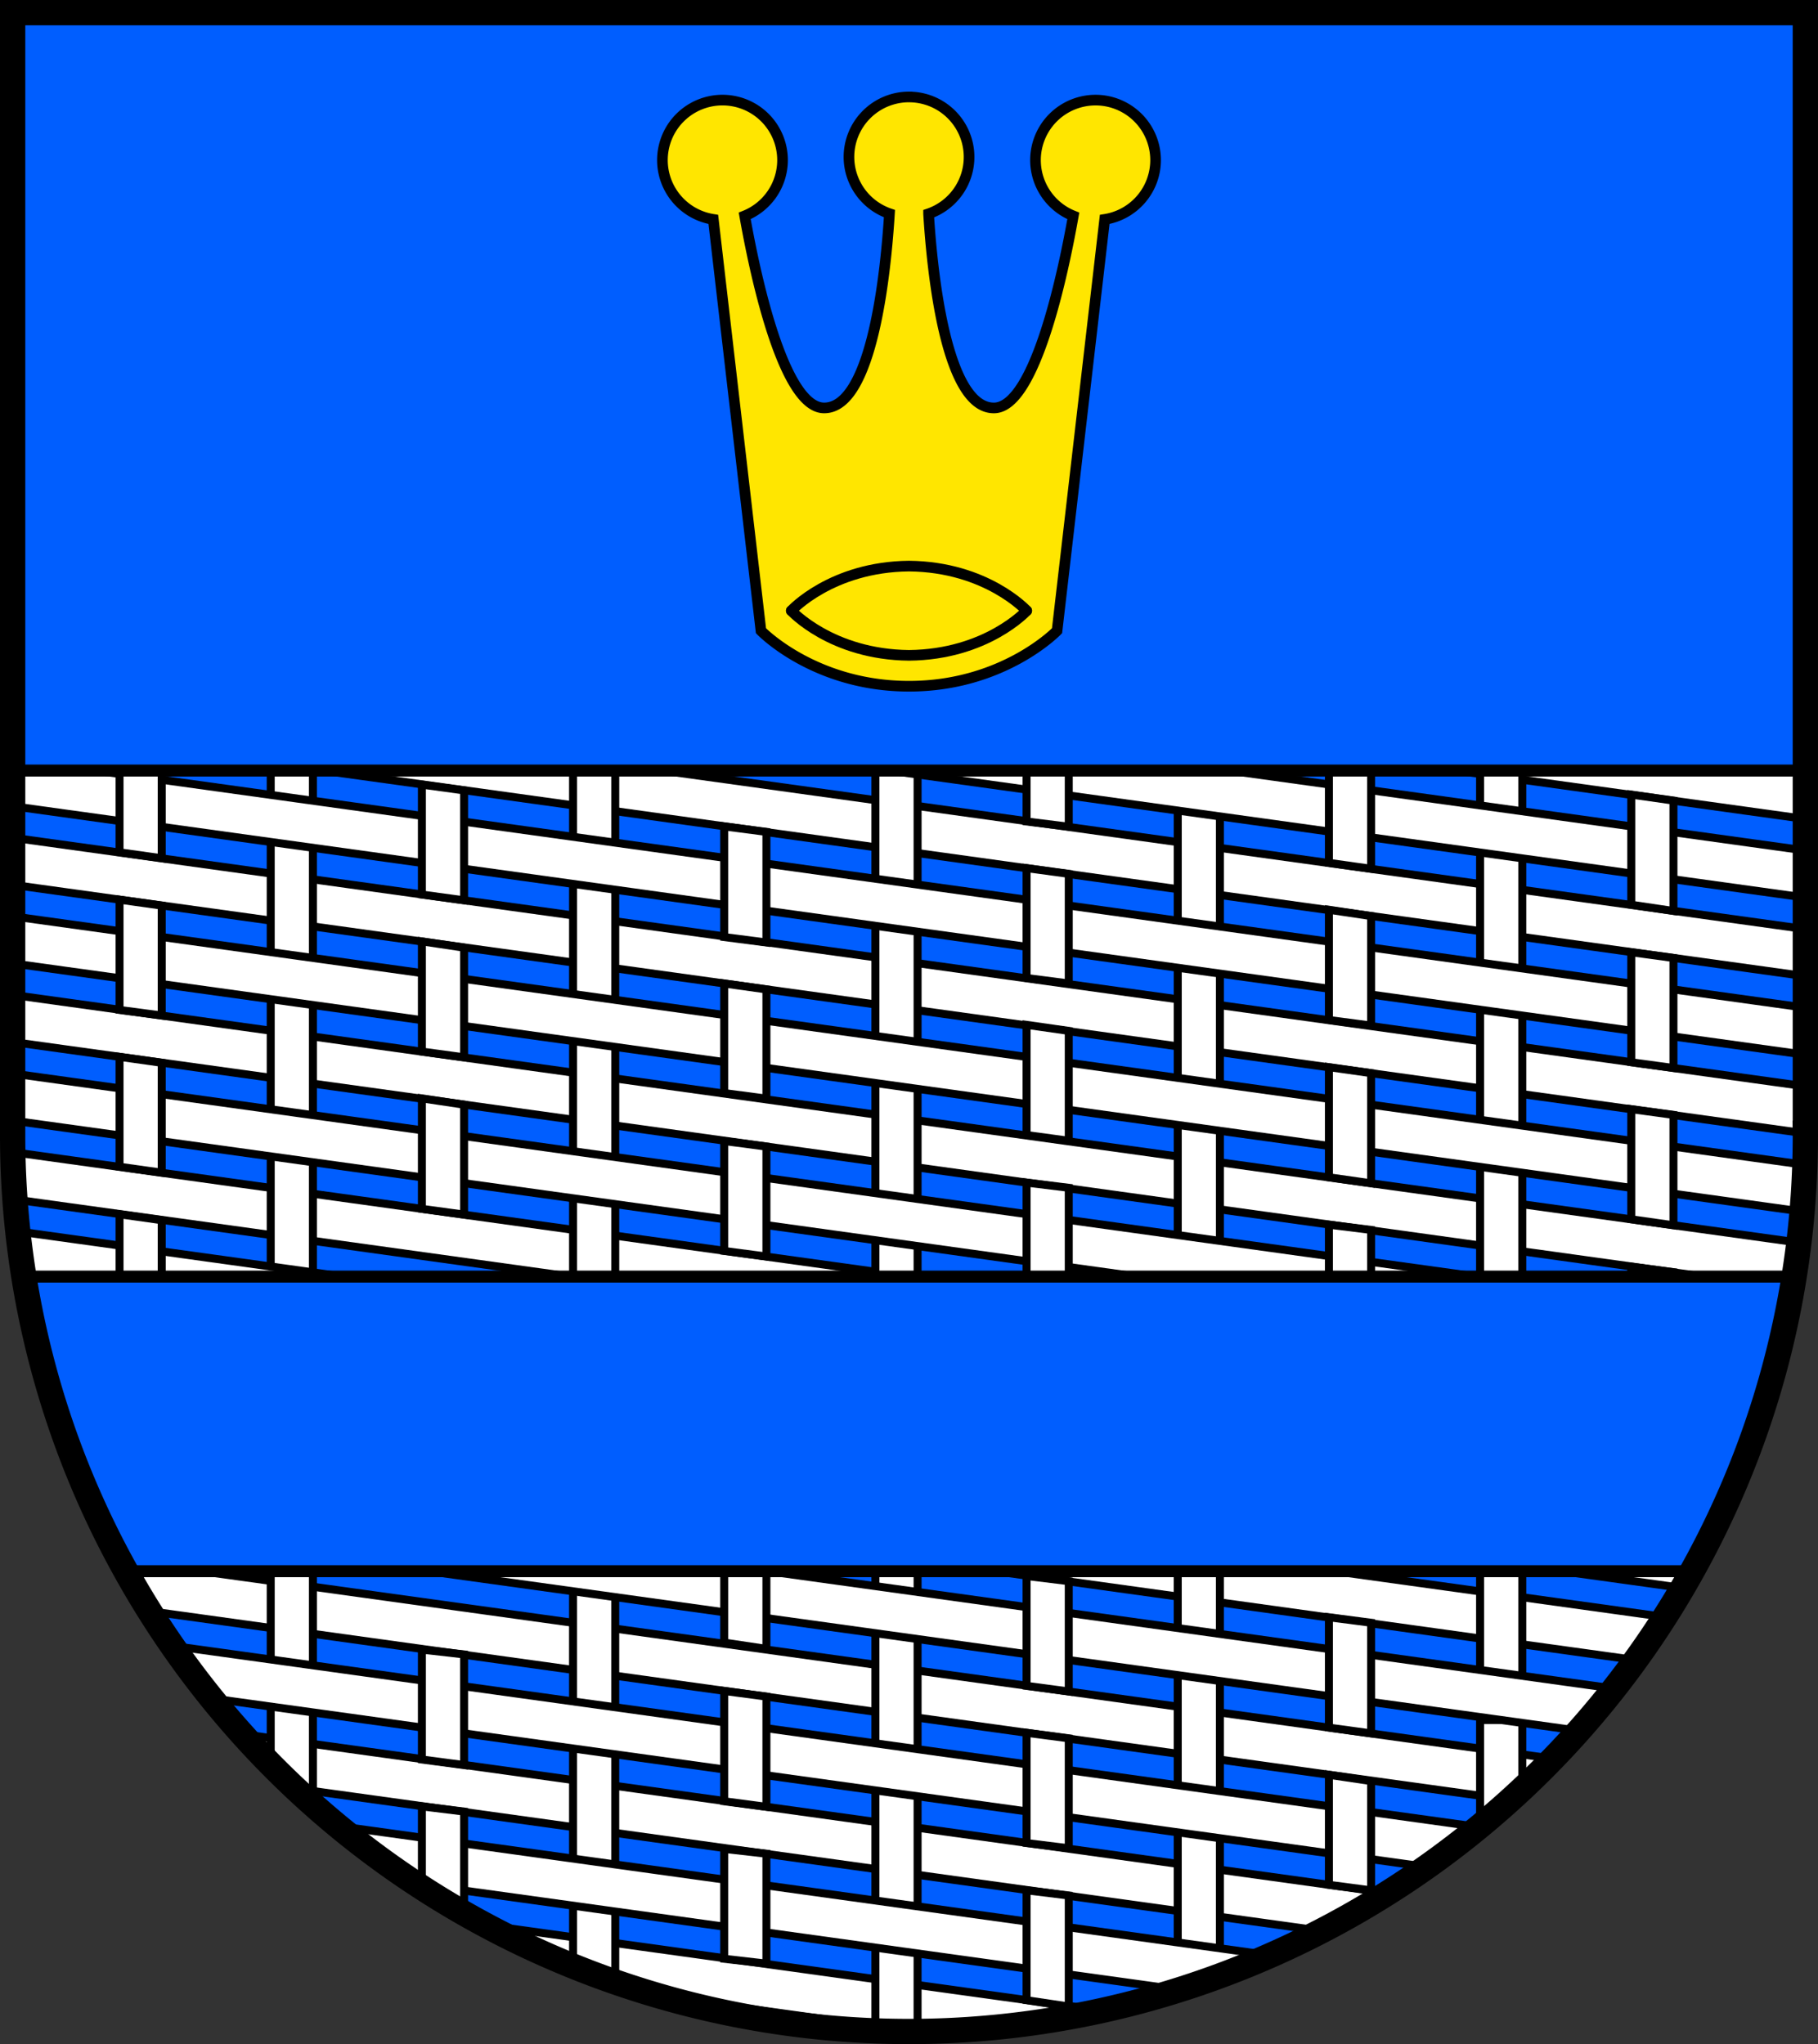 <?xml version="1.0" encoding="UTF-8" standalone="no"?>
<!-- Created with Inkscape (http://www.inkscape.org/) -->

<svg
   width="136.589mm"
   height="153.591mm"
   viewBox="0 0 136.589 153.591"
   version="1.1"
   id="svg3827"
   inkscape:version="1.2.2 (732a01da63, 2022-12-09)"
   sodipodi:docname="DEU Prinzhöfte COA.svg"
   xmlns:inkscape="http://www.inkscape.org/namespaces/inkscape"
   xmlns:sodipodi="http://sodipodi.sourceforge.net/DTD/sodipodi-0.dtd"
   xmlns="http://www.w3.org/2000/svg"
   xmlns:svg="http://www.w3.org/2000/svg">
  <rect x="0" y="0" width="136.589" height="153.591" fill="#333333" stroke="none"/>
  <sodipodi:namedview
     id="namedview3829"
     pagecolor="#ffffff"
     bordercolor="#666666"
     borderopacity="1.0"
     inkscape:showpageshadow="2"
     inkscape:pageopacity="0.0"
     inkscape:pagecheckerboard="0"
     inkscape:deskcolor="#d1d1d1"
     inkscape:document-units="mm"
     showgrid="false"
     inkscape:zoom="0.95376959"
     inkscape:cx="257.92393"
     inkscape:cy="290.95077"
     inkscape:current-layer="layer1" />
  <defs
     id="defs3824" />
  <g
     inkscape:label="Ebene 1"
     inkscape:groupmode="layer"
     id="layer1"
     transform="translate(-560.943,-59.12)">
    <g
       id="g3600"
       transform="translate(303.591,146.426)">
      <g
         id="g2879"
         transform="translate(33.979,-157.46)">
        <path
           id="path1231"
           style="fill:#005eff;fill-opacity:1;stroke:none;stroke-width:1.9;stroke-linecap:round;stroke-dasharray:none"
           d="m 224.323,71.104 v 84.347 a 67.345,67.345 0 0 0 67.344,67.344 67.345,67.345 0 0 0 67.345,-67.344 67.345,67.345 0 0 0 -0.002,-0.138 h 10e-4 V 71.104 Z" />
        <path
           id="rect916"
           style="fill:#ffffff;stroke:#000000;stroke-width:0.6;stroke-linecap:round;stroke-dasharray:none"
           d="m 237.235,77.62 0.486,3.504 135.978,3.38e-4 -0.486,-3.504 z"
           transform="rotate(7.896)" />
        <path
           id="rect1022"
           style="fill:#ffffff;stroke:#000000;stroke-width:0.6;stroke-linecap:round;stroke-dasharray:none"
           d="m 286.985,177.064 a 67.345,67.345 0 0 0 14.05,3.504 l 18.743,-1.9e-4 a 67.345,67.345 0 0 0 13.748,-3.504 z"
           transform="rotate(7.896)" />
        <path
           id="rect1026"
           style="fill:#ffffff;stroke:#000000;stroke-width:0.6;stroke-linecap:round;stroke-dasharray:none"
           d="m 238.858,89.32 0.486,3.504 135.977,-1.74e-4 -0.486,-3.504 z"
           transform="rotate(7.896)" />
        <path
           id="rect1030"
           style="fill:#ffffff;stroke:#000000;stroke-width:0.6;stroke-linecap:round;stroke-dasharray:none"
           d="m 240.48,101.019 0.486,3.504 135.976,-3e-5 10e-4,-1.4e-4 -0.486,-3.504 z"
           transform="rotate(7.896)" />
        <path
           id="rect1034"
           style="fill:#ffffff;stroke:#000000;stroke-width:0.6;stroke-linecap:round;stroke-dasharray:none"
           d="m 242.102,112.718 0.486,3.504 134.941,1.1e-4 a 67.345,67.345 0 0 0 0.01,-3.504 z"
           transform="rotate(7.896)" />
        <g
           id="g1446"
           transform="translate(22.244,-8.381)">
          <rect
             style="fill:#ffffff;stroke:#000000;stroke-width:0.6;stroke-linecap:round;stroke-dasharray:none"
             id="rect1438"
             width="3.17"
             height="9.845"
             x="289.615"
             y="127.34" />
          <rect
             style="fill:#ffffff;stroke:#000000;stroke-width:0.6;stroke-linecap:round;stroke-dasharray:none"
             id="rect1440"
             width="3.17"
             height="9.845"
             x="289.615"
             y="138.981" />
          <rect
             style="fill:#ffffff;stroke:#000000;stroke-width:0.6;stroke-linecap:round;stroke-dasharray:none"
             id="rect1442"
             width="3.17"
             height="9.845"
             x="289.615"
             y="151.152" />
          <rect
             style="fill:#ffffff;stroke:#000000;stroke-width:0.6;stroke-linecap:round;stroke-dasharray:none"
             id="rect1444"
             width="3.17"
             height="9.845"
             x="289.615"
             y="163.008" />
        </g>
        <g
           id="g1466"
           transform="translate(44.959,-5.206)">
          <rect
             style="fill:#ffffff;stroke:#000000;stroke-width:0.6;stroke-linecap:round;stroke-dasharray:none"
             id="rect1458"
             width="3.17"
             height="9.845"
             x="289.615"
             y="127.34" />
          <rect
             style="fill:#ffffff;stroke:#000000;stroke-width:0.6;stroke-linecap:round;stroke-dasharray:none"
             id="rect1460"
             width="3.17"
             height="9.845"
             x="289.615"
             y="138.981" />
          <rect
             style="fill:#ffffff;stroke:#000000;stroke-width:0.6;stroke-linecap:round;stroke-dasharray:none"
             id="rect1462"
             width="3.17"
             height="9.845"
             x="289.615"
             y="151.152" />
          <rect
             style="fill:#ffffff;stroke:#000000;stroke-width:0.6;stroke-linecap:round;stroke-dasharray:none"
             id="rect1464"
             width="3.17"
             height="9.845"
             x="289.615"
             y="163.008" />
        </g>
        <path
           id="rect1038"
           style="fill:#ffffff;stroke:#000000;stroke-width:0.6;stroke-linecap:round;stroke-dasharray:none"
           d="m 243.776,124.418 a 67.345,67.345 0 0 0 0.627,3.504 l 131.673,-3e-5 a 67.345,67.345 0 0 0 0.661,-3.504 z"
           transform="rotate(7.896)" />
        <g
           id="g1406"
           transform="translate(-23.187,-3.089)">
          <rect
             style="fill:#ffffff;stroke:#000000;stroke-width:0.6;stroke-linecap:round;stroke-dasharray:none"
             id="rect1398"
             width="3.17"
             height="9.845"
             x="289.615"
             y="127.34" />
          <rect
             style="fill:#ffffff;stroke:#000000;stroke-width:0.6;stroke-linecap:round;stroke-dasharray:none"
             id="rect1400"
             width="3.17"
             height="9.845"
             x="289.615"
             y="138.981" />
          <rect
             style="fill:#ffffff;stroke:#000000;stroke-width:0.6;stroke-linecap:round;stroke-dasharray:none"
             id="rect1402"
             width="3.17"
             height="9.845"
             x="289.615"
             y="151.152" />
          <rect
             style="fill:#ffffff;stroke:#000000;stroke-width:0.6;stroke-linecap:round;stroke-dasharray:none"
             id="rect1404"
             width="3.17"
             height="9.845"
             x="289.615"
             y="163.008" />
        </g>
        <g
           id="g1426"
           transform="translate(-0.472,0.086)">
          <rect
             style="fill:#ffffff;stroke:#000000;stroke-width:0.6;stroke-linecap:round;stroke-dasharray:none"
             id="rect1418"
             width="3.17"
             height="9.845"
             x="289.615"
             y="127.34" />
          <rect
             style="fill:#ffffff;stroke:#000000;stroke-width:0.6;stroke-linecap:round;stroke-dasharray:none"
             id="rect1420"
             width="3.17"
             height="9.845"
             x="289.615"
             y="138.981" />
          <rect
             style="fill:#ffffff;stroke:#000000;stroke-width:0.6;stroke-linecap:round;stroke-dasharray:none"
             id="rect1422"
             width="3.17"
             height="9.845"
             x="289.615"
             y="151.152" />
          <rect
             style="fill:#ffffff;stroke:#000000;stroke-width:0.6;stroke-linecap:round;stroke-dasharray:none"
             id="rect1424"
             width="3.17"
             height="9.845"
             x="289.615"
             y="163.008" />
        </g>
        <path
           id="rect1042"
           style="fill:#ffffff;stroke:#000000;stroke-width:0.6;stroke-linecap:round;stroke-dasharray:none"
           d="m 246.734,136.117 a 67.345,67.345 0 0 0 1.32,3.504 l 124.404,1.2e-4 a 67.345,67.345 0 0 0 1.37,-3.504 z"
           transform="rotate(7.896)" />
        <path
           id="rect1044"
           style="fill:#ffffff;stroke:#000000;stroke-width:0.6;stroke-linecap:round;stroke-dasharray:none"
           d="m 249.081,141.966 a 67.345,67.345 0 0 0 1.743,3.505 l 118.917,-1.2e-4 a 67.345,67.345 0 0 0 1.698,-3.504 z"
           transform="rotate(7.896)" />
        <path
           id="rect1048"
           style="fill:#ffffff;stroke:#000000;stroke-width:0.6;stroke-linecap:round;stroke-dasharray:none"
           d="m 255.952,153.666 a 67.345,67.345 0 0 0 2.723,3.504 l 103.133,3.3e-4 a 67.345,67.345 0 0 0 2.766,-3.505 z"
           transform="rotate(7.896)" />
        <path
           id="rect1052"
           style="fill:#ffffff;stroke:#000000;stroke-width:0.6;stroke-linecap:round;stroke-dasharray:none"
           d="m 266.88,165.365 a 67.345,67.345 0 0 0 4.543,3.504 l 77.726,-2.9e-4 a 67.345,67.345 0 0 0 4.51,-3.504 z"
           transform="rotate(7.896)" />
        <rect
           style="fill:#ffffff;stroke:#000000;stroke-width:0.6;stroke-linecap:round;stroke-dasharray:none"
           id="rect1835"
           width="3.17"
           height="9.845"
           x="243.712"
           y="173.993" />
        <rect
           style="fill:#ffffff;stroke:#000000;stroke-width:0.6;stroke-linecap:round;stroke-dasharray:none"
           id="rect1837"
           width="3.17"
           height="9.845"
           x="243.712"
           y="185.634" />
        <path
           id="rect1839"
           style="fill:#ffffff;stroke:#000000;stroke-width:0.6;stroke-linecap:round;stroke-dasharray:none"
           d="m 243.712,197.805 v 4.902 a 67.345,67.345 0 0 0 3.17,2.983 v -7.884 z" />
        <rect
           style="fill:#ffffff;stroke:#000000;stroke-width:0.6;stroke-linecap:round;stroke-dasharray:none"
           id="rect1815"
           width="3.17"
           height="9.845"
           x="266.427"
           y="177.168" />
        <rect
           style="fill:#ffffff;stroke:#000000;stroke-width:0.6;stroke-linecap:round;stroke-dasharray:none"
           id="rect1817"
           width="3.17"
           height="9.845"
           x="266.427"
           y="188.809" />
        <rect
           style="fill:#ffffff;stroke:#000000;stroke-width:0.6;stroke-linecap:round;stroke-dasharray:none"
           id="rect1819"
           width="3.17"
           height="9.845"
           x="266.427"
           y="200.98" />
        <path
           id="rect1821"
           style="fill:#ffffff;stroke:#000000;stroke-width:0.6;stroke-linecap:round;stroke-dasharray:none"
           d="m 266.428,212.836 v 5.029 a 67.345,67.345 0 0 0 3.17,1.169 v -6.198 z" />
        <rect
           style="fill:#ffffff;stroke:#000000;stroke-width:0.6;stroke-linecap:round;stroke-dasharray:none"
           id="rect1676"
           width="3.17"
           height="9.845"
           x="311.858"
           y="183.518" />
        <rect
           style="fill:#ffffff;stroke:#000000;stroke-width:0.6;stroke-linecap:round;stroke-dasharray:none"
           id="rect1678"
           width="3.17"
           height="9.845"
           x="311.858"
           y="195.159" />
        <rect
           style="fill:#ffffff;stroke:#000000;stroke-width:0.6;stroke-linecap:round;stroke-dasharray:none"
           id="rect1680"
           width="3.17"
           height="9.845"
           x="311.858"
           y="207.33" />
        <g
           id="g1175"
           transform="translate(-45.903,-6.264)">
          <rect
             style="fill:#ffffff;stroke:#000000;stroke-width:0.6;stroke-linecap:round;stroke-dasharray:none"
             id="rect1124"
             width="3.17"
             height="9.845"
             x="289.615"
             y="127.34" />
          <rect
             style="fill:#ffffff;stroke:#000000;stroke-width:0.6;stroke-linecap:round;stroke-dasharray:none"
             id="rect1165"
             width="3.17"
             height="9.845"
             x="289.615"
             y="138.981" />
          <rect
             style="fill:#ffffff;stroke:#000000;stroke-width:0.6;stroke-linecap:round;stroke-dasharray:none"
             id="rect1167"
             width="3.17"
             height="9.845"
             x="289.615"
             y="151.152" />
          <rect
             style="fill:#ffffff;stroke:#000000;stroke-width:0.6;stroke-linecap:round;stroke-dasharray:none"
             id="rect1169"
             width="3.17"
             height="9.845"
             x="289.615"
             y="163.008" />
        </g>
        <path
           id="rect1028"
           style="fill:#ffffff;stroke:#000000;stroke-width:0.6;stroke-linecap:round;stroke-dasharray:none"
           d="m 239.669,95.169 0.486,3.504 135.978,3.37e-4 -0.486,-3.504 z"
           transform="rotate(7.896)" />
        <path
           id="rect1024"
           style="fill:#ffffff;stroke:#000000;stroke-width:0.6;stroke-linecap:round;stroke-dasharray:none"
           d="m 238.046,83.47 0.486,3.504 135.977,-1.74e-4 -0.486,-3.504 z"
           transform="rotate(7.896)" />
        <path
           id="rect1032"
           style="fill:#ffffff;stroke:#000000;stroke-width:0.6;stroke-linecap:round;stroke-dasharray:none"
           d="m 241.291,106.869 0.486,3.504 135.715,-2.3e-4 a 67.345,67.345 0 0 0 -0.311,-3.504 z"
           transform="rotate(7.896)" />
        <path
           id="rect1036"
           style="fill:#ffffff;stroke:#000000;stroke-width:0.6;stroke-linecap:round;stroke-dasharray:none"
           d="m 242.914,118.568 0.486,3.504 133.661,2.2e-4 a 67.345,67.345 0 0 0 0.331,-3.504 z"
           transform="rotate(7.896)" />
        <path
           id="rect1040"
           style="fill:#ffffff;stroke:#000000;stroke-width:0.6;stroke-linecap:round;stroke-dasharray:none"
           d="m 244.979,130.267 a 67.345,67.345 0 0 0 0.94,3.504 l 128.633,-5e-5 a 67.345,67.345 0 0 0 1.009,-3.504 z"
           transform="rotate(7.896)" />
        <rect
           style="fill:#ffffff;stroke:#000000;stroke-width:0.6;stroke-linecap:round;stroke-dasharray:none"
           id="rect1646"
           width="3.17"
           height="9.845"
           x="334.574"
           y="175.58" />
        <rect
           style="fill:#ffffff;stroke:#000000;stroke-width:0.6;stroke-linecap:round;stroke-dasharray:none"
           id="rect1648"
           width="3.17"
           height="9.845"
           x="334.574"
           y="187.222" />
        <path
           id="rect1650"
           style="fill:#ffffff;stroke:#000000;stroke-width:0.6;stroke-linecap:round;stroke-dasharray:none"
           d="m 334.574,199.392 v 7.921 a 67.345,67.345 0 0 0 3.17,-2.817 v -5.104 z" />
        <rect
           style="fill:#ffffff;stroke:#000000;stroke-width:0.6;stroke-linecap:round;stroke-dasharray:none"
           id="rect1666"
           width="3.17"
           height="9.845"
           x="289.143"
           y="180.343" />
        <rect
           style="fill:#ffffff;stroke:#000000;stroke-width:0.6;stroke-linecap:round;stroke-dasharray:none"
           id="rect1668"
           width="3.17"
           height="9.845"
           x="289.143"
           y="191.984" />
        <rect
           style="fill:#ffffff;stroke:#000000;stroke-width:0.6;stroke-linecap:round;stroke-dasharray:none"
           id="rect1670"
           width="3.17"
           height="9.845"
           x="289.143"
           y="204.155" />
        <path
           id="rect1672"
           style="fill:#ffffff;stroke:#000000;stroke-width:0.6;stroke-linecap:round;stroke-dasharray:none"
           d="m 289.143,216.011 v 6.684 a 67.345,67.345 0 0 0 2.524,0.099 67.345,67.345 0 0 0 0.645,-0.025 v -6.758 z" />
        <path
           id="rect1046"
           style="fill:#ffffff;stroke:#000000;stroke-width:0.6;stroke-linecap:round;stroke-dasharray:none"
           d="m 252.079,147.816 a 67.345,67.345 0 0 0 2.227,3.504 l 111.902,-1.8e-4 a 67.345,67.345 0 0 0 2.176,-3.504 z"
           transform="rotate(7.896)" />
        <path
           id="rect1050"
           style="fill:#ffffff;stroke:#000000;stroke-width:0.6;stroke-linecap:round;stroke-dasharray:none"
           d="m 260.761,159.516 a 67.345,67.345 0 0 0 3.482,3.504 l 92.054,-2e-4 a 67.345,67.345 0 0 0 3.461,-3.504 z"
           transform="rotate(7.896)" />
        <path
           id="rect1054"
           style="fill:#ffffff;stroke:#000000;stroke-width:0.6;stroke-linecap:round;stroke-dasharray:none"
           d="m 274.948,171.215 a 67.345,67.345 0 0 0 6.483,3.504 l 57.721,7e-5 a 67.345,67.345 0 0 0 6.402,-3.504 z"
           transform="rotate(7.896)" />
        <path
           id="rect1408"
           style="fill:#ffffff;stroke:#000000;stroke-width:0.6;stroke-linecap:round"
           d="m 277.785,132.247 3.17,0.413 v 8.311 l -3.17,-0.408 z"
           sodipodi:nodetypes="ccccc" />
        <path
           id="rect1410"
           style="fill:#ffffff;stroke:#000000;stroke-width:0.6;stroke-linecap:round"
           d="m 277.785,144.052 3.17,0.445 v 8.204 l -3.17,-0.417 z"
           sodipodi:nodetypes="ccccc" />
        <path
           id="rect1412"
           style="fill:#ffffff;stroke:#000000;stroke-width:0.6;stroke-linecap:round"
           d="m 277.785,155.889 3.17,0.417 v 8.259 l -3.17,-0.417 z"
           sodipodi:nodetypes="ccccc" />
        <path
           id="rect1388"
           style="fill:#ffffff;stroke:#000000;stroke-width:0.6;stroke-linecap:round"
           d="m 255.07,117.901 h 3.17 v 8.675 l -3.17,-0.418 z"
           sodipodi:nodetypes="ccccc" />
        <path
           id="rect1390"
           style="fill:#ffffff;stroke:#000000;stroke-width:0.6;stroke-linecap:round"
           d="m 255.07,129.11 3.17,0.433 v 8.257 l -3.17,-0.431 z"
           sodipodi:nodetypes="ccccc" />
        <path
           id="rect1392"
           style="fill:#ffffff;stroke:#000000;stroke-width:0.6;stroke-linecap:round"
           d="m 255.07,140.887 3.17,0.472 v 8.239 l -3.17,-0.431 z"
           sodipodi:nodetypes="ccccc" />
        <path
           id="rect1394"
           style="fill:#ffffff;stroke:#000000;stroke-width:0.6;stroke-linecap:round"
           d="m 255.07,152.684 3.17,0.472 v 8.259 l -3.17,-0.431 z"
           sodipodi:nodetypes="ccccc" />
        <path
           id="rect1195"
           style="fill:#ffffff;stroke:#000000;stroke-width:0.6;stroke-linecap:round"
           d="m 232.354,125.138 h 3.17 v 9.502 l -3.17,-0.444 z"
           sodipodi:nodetypes="ccccc" />
        <path
           id="rect1197"
           style="fill:#ffffff;stroke:#000000;stroke-width:0.6;stroke-linecap:round"
           d="m 232.354,137.754 3.17,0.445 v 8.258 l -3.17,-0.418 z"
           sodipodi:nodetypes="ccccc" />
        <path
           id="rect1199"
           style="fill:#ffffff;stroke:#000000;stroke-width:0.6;stroke-linecap:round"
           d="m 232.354,149.563 3.17,0.446 v 8.257 l -3.17,-0.446 z"
           sodipodi:nodetypes="ccccc" />
        <path
           id="rect1201"
           style="fill:#ffffff;stroke:#000000;stroke-width:0.6;stroke-linecap:round"
           d="m 232.354,161.391 3.17,0.446 v 8.814 h -3.17 z"
           sodipodi:nodetypes="ccccc" />
        <path
           id="rect1428"
           style="fill:#ffffff;stroke:#000000;stroke-width:0.6;stroke-linecap:round"
           d="m 300.501,123.093 h 3.17 v 9.178 l -3.17,-0.392 z"
           sodipodi:nodetypes="ccccc" />
        <path
           id="rect1430"
           style="fill:#ffffff;stroke:#000000;stroke-width:0.6;stroke-linecap:round"
           d="m 300.501,135.382 3.17,0.431 v 8.237 l -3.17,-0.411 z"
           sodipodi:nodetypes="ccccc" />
        <path
           id="rect1432"
           style="fill:#ffffff;stroke:#000000;stroke-width:0.6;stroke-linecap:round"
           d="m 300.501,147.159 3.17,0.452 v 8.257 l -3.17,-0.431 z"
           sodipodi:nodetypes="ccccc" />
        <path
           id="rect1434"
           style="fill:#ffffff;stroke:#000000;stroke-width:0.6;stroke-linecap:round"
           d="m 300.501,159.012 3.17,0.389 v 9.204 h -3.17 z"
           sodipodi:nodetypes="ccccc" />
        <path
           id="rect1448"
           style="fill:#ffffff;stroke:#000000;stroke-width:0.6;stroke-linecap:round"
           d="m 323.216,126.368 h 3.17 v 9.065 l -3.17,-0.446 z"
           sodipodi:nodetypes="ccccc" />
        <path
           id="rect1450"
           style="fill:#ffffff;stroke:#000000;stroke-width:0.6;stroke-linecap:round"
           d="m 323.216,138.511 3.17,0.474 v 8.228 l -3.17,-0.418 z"
           sodipodi:nodetypes="ccccc" />
        <path
           id="rect1452"
           style="fill:#ffffff;stroke:#000000;stroke-width:0.6;stroke-linecap:round"
           d="m 323.216,150.337 3.17,0.449 v 8.278 l -3.17,-0.451 z"
           sodipodi:nodetypes="ccccc" />
        <path
           id="rect1454"
           style="fill:#ffffff;stroke:#000000;stroke-width:0.6;stroke-linecap:round"
           d="m 323.216,162.174 3.17,0.393 v 9.314 h -3.17 z"
           sodipodi:nodetypes="ccccc" />
        <path
           id="path1386"
           style="fill:#005eff;fill-opacity:1;stroke:#000000;stroke-width:0.9;stroke-linecap:round;stroke-dasharray:none"
           d="m 224.323,71.104 v 56.946 H 359.012 V 71.104 Z" />
        <path
           id="rect1468"
           style="fill:#ffffff;stroke:#000000;stroke-width:0.6;stroke-linecap:round"
           d="m 345.932,129.857 3.17,0.451 v 8.295 l -3.17,-0.47 z"
           sodipodi:nodetypes="ccccc" />
        <path
           id="rect1470"
           style="fill:#ffffff;stroke:#000000;stroke-width:0.6;stroke-linecap:round"
           d="m 345.932,141.703 3.17,0.431 v 8.267 l -3.17,-0.431 z"
           sodipodi:nodetypes="ccccc" />
        <path
           id="rect1472"
           style="fill:#ffffff;stroke:#000000;stroke-width:0.6;stroke-linecap:round"
           d="m 345.932,153.492 3.17,0.431 v 8.296 l -3.17,-0.452 z"
           sodipodi:nodetypes="ccccc" />
        <path
           id="rect1474"
           style="fill:#ffffff;stroke:#000000;stroke-width:0.6;stroke-linecap:round"
           d="m 345.932,165.329 3.17,0.413 v 9.314 h -3.17 z"
           sodipodi:nodetypes="ccccc" />
        <path
           id="rect1656"
           style="fill:#ffffff;stroke:#000000;stroke-width:0.6;stroke-linecap:round"
           d="m 300.501,188.57 3.17,0.389 v 8.286 l -3.17,-0.419 z"
           sodipodi:nodetypes="ccccc" />
        <path
           id="rect1658"
           style="fill:#ffffff;stroke:#000000;stroke-width:0.6;stroke-linecap:round"
           d="m 300.501,200.351 3.17,0.417 v 8.258 l -3.17,-0.389 z"
           sodipodi:nodetypes="ccccc" />
        <path
           id="rect1660"
           style="fill:#ffffff;stroke:#000000;stroke-width:0.6;stroke-linecap:round"
           d="m 300.501,212.187 3.17,0.39 v 8.341 l -3.17,-0.473 z"
           sodipodi:nodetypes="ccccc" />
        <path
           id="rect1686"
           style="fill:#ffffff;stroke:#000000;stroke-width:0.6;stroke-linecap:round"
           d="m 323.216,191.671 3.17,0.411 v 8.314 l -3.17,-0.433 z"
           sodipodi:nodetypes="ccccc" />
        <path
           id="rect1688"
           style="fill:#ffffff;stroke:#000000;stroke-width:0.6;stroke-linecap:round"
           d="m 323.216,203.508 3.17,0.472 v 8.21 l -3.17,-0.417 z"
           sodipodi:nodetypes="ccccc" />
        <path
           id="rect1805"
           style="fill:#ffffff;stroke:#000000;stroke-width:0.6;stroke-linecap:round"
           d="m 277.785,185.262 h 3.17 v 8.785 l -3.17,-0.473 z"
           sodipodi:nodetypes="ccccc" />
        <path
           id="rect1807"
           style="fill:#ffffff;stroke:#000000;stroke-width:0.6;stroke-linecap:round"
           d="m 277.785,197.21 3.17,0.419 v 8.286 l -3.17,-0.417 z"
           sodipodi:nodetypes="ccccc" />
        <path
           id="rect1809"
           style="fill:#ffffff;stroke:#000000;stroke-width:0.6;stroke-linecap:round"
           d="m 277.785,209.075 3.17,0.362 v 8.258 l -3.17,-0.362 z"
           sodipodi:nodetypes="ccccc" />
        <path
           id="path1319"
           style="fill:#005eff;fill-opacity:1;stroke:#000000;stroke-width:0.9;stroke-linecap:round;stroke-dasharray:none"
           d="m 225.17,166.073 a 67.345,67.345 0 0 0 7.717,22.136 h 117.562 a 67.345,67.345 0 0 0 7.716,-22.136 z" />
        <path
           id="rect1825"
           style="fill:#ffffff;stroke:#000000;stroke-width:0.6;stroke-linecap:round"
           d="m 255.07,194.101 3.17,0.362 v 8.314 l -3.17,-0.418 z"
           sodipodi:nodetypes="ccccc" />
        <path
           id="rect1827"
           style="fill:#ffffff;stroke:#000000;stroke-width:0.6;stroke-linecap:round"
           d="m 255.07,205.881 v 6.047 a 67.345,67.345 0 0 0 3.17,1.928 v -7.586 z" />
        <path
           id="path2621"
           style="fill:none;fill-opacity:1;stroke:#000000;stroke-width:1.9;stroke-linecap:round;stroke-dasharray:none"
           d="m 224.323,71.104 v 84.347 a 67.345,67.345 0 0 0 67.344,67.344 67.345,67.345 0 0 0 67.345,-67.344 67.345,67.345 0 0 0 -0.002,-0.138 h 10e-4 V 71.104 Z" />
      </g>
      <g
         id="g3496"
         transform="translate(8.406,-191.362)">
        <path
           id="path3097"
           style="fill:#ffe600;fill-opacity:1;stroke:#000000;stroke-width:0.8;stroke-linecap:round;stroke-dasharray:none"
           d="m 317.241,111.34 a 4.512,4.512 0 0 0 -4.512,4.512 4.512,4.512 0 0 0 3.042,4.256 c -0.252,4.127 -1.252,14.646 -4.926,14.598 -3.097,-0.041 -5.219,-10.306 -5.947,-14.43 a 4.512,4.512 0 0 0 2.841,-4.187 4.512,4.512 0 0 0 -4.512,-4.512 4.512,4.512 0 0 0 -4.512,4.512 4.512,4.512 0 0 0 3.823,4.453 l 3.58,30.905 c 0,0 4.004,4.171 11.123,4.171 7.119,-1e-5 11.123,-4.171 11.123,-4.171 l 3.58,-30.905 a 4.512,4.512 0 0 0 3.823,-4.452 4.512,4.512 0 0 0 -4.511,-4.512 4.512,4.512 0 0 0 -4.512,4.512 4.512,4.512 0 0 0 2.841,4.187 c -0.728,4.123 -2.85,14.389 -5.947,14.43 -3.671,0.048 -4.673,-10.455 -4.926,-14.588 a 4.512,4.512 0 0 0 3.042,-4.265 4.512,4.512 0 0 0 -4.512,-4.512 z" />
        <path
           style="fill:none;fill-opacity:1;stroke:#000000;stroke-width:0.8;stroke-linecap:round;stroke-dasharray:none"
           d="m 326.084,149.944 c 0,0 -3.003,3.298 -8.843,3.353 -5.84,-0.056 -8.843,-3.353 -8.843,-3.353"
           id="path3381"
           sodipodi:nodetypes="ccc" />
        <path
           style="fill:none;fill-opacity:1;stroke:#000000;stroke-width:0.8;stroke-linecap:round;stroke-dasharray:none"
           d="m 326.084,149.944 c 0,0 -3.003,-3.298 -8.843,-3.353 -5.84,0.056 -8.843,3.353 -8.843,3.353"
           id="path3491"
           sodipodi:nodetypes="ccc" />
      </g>
    </g>
  </g>
</svg>
